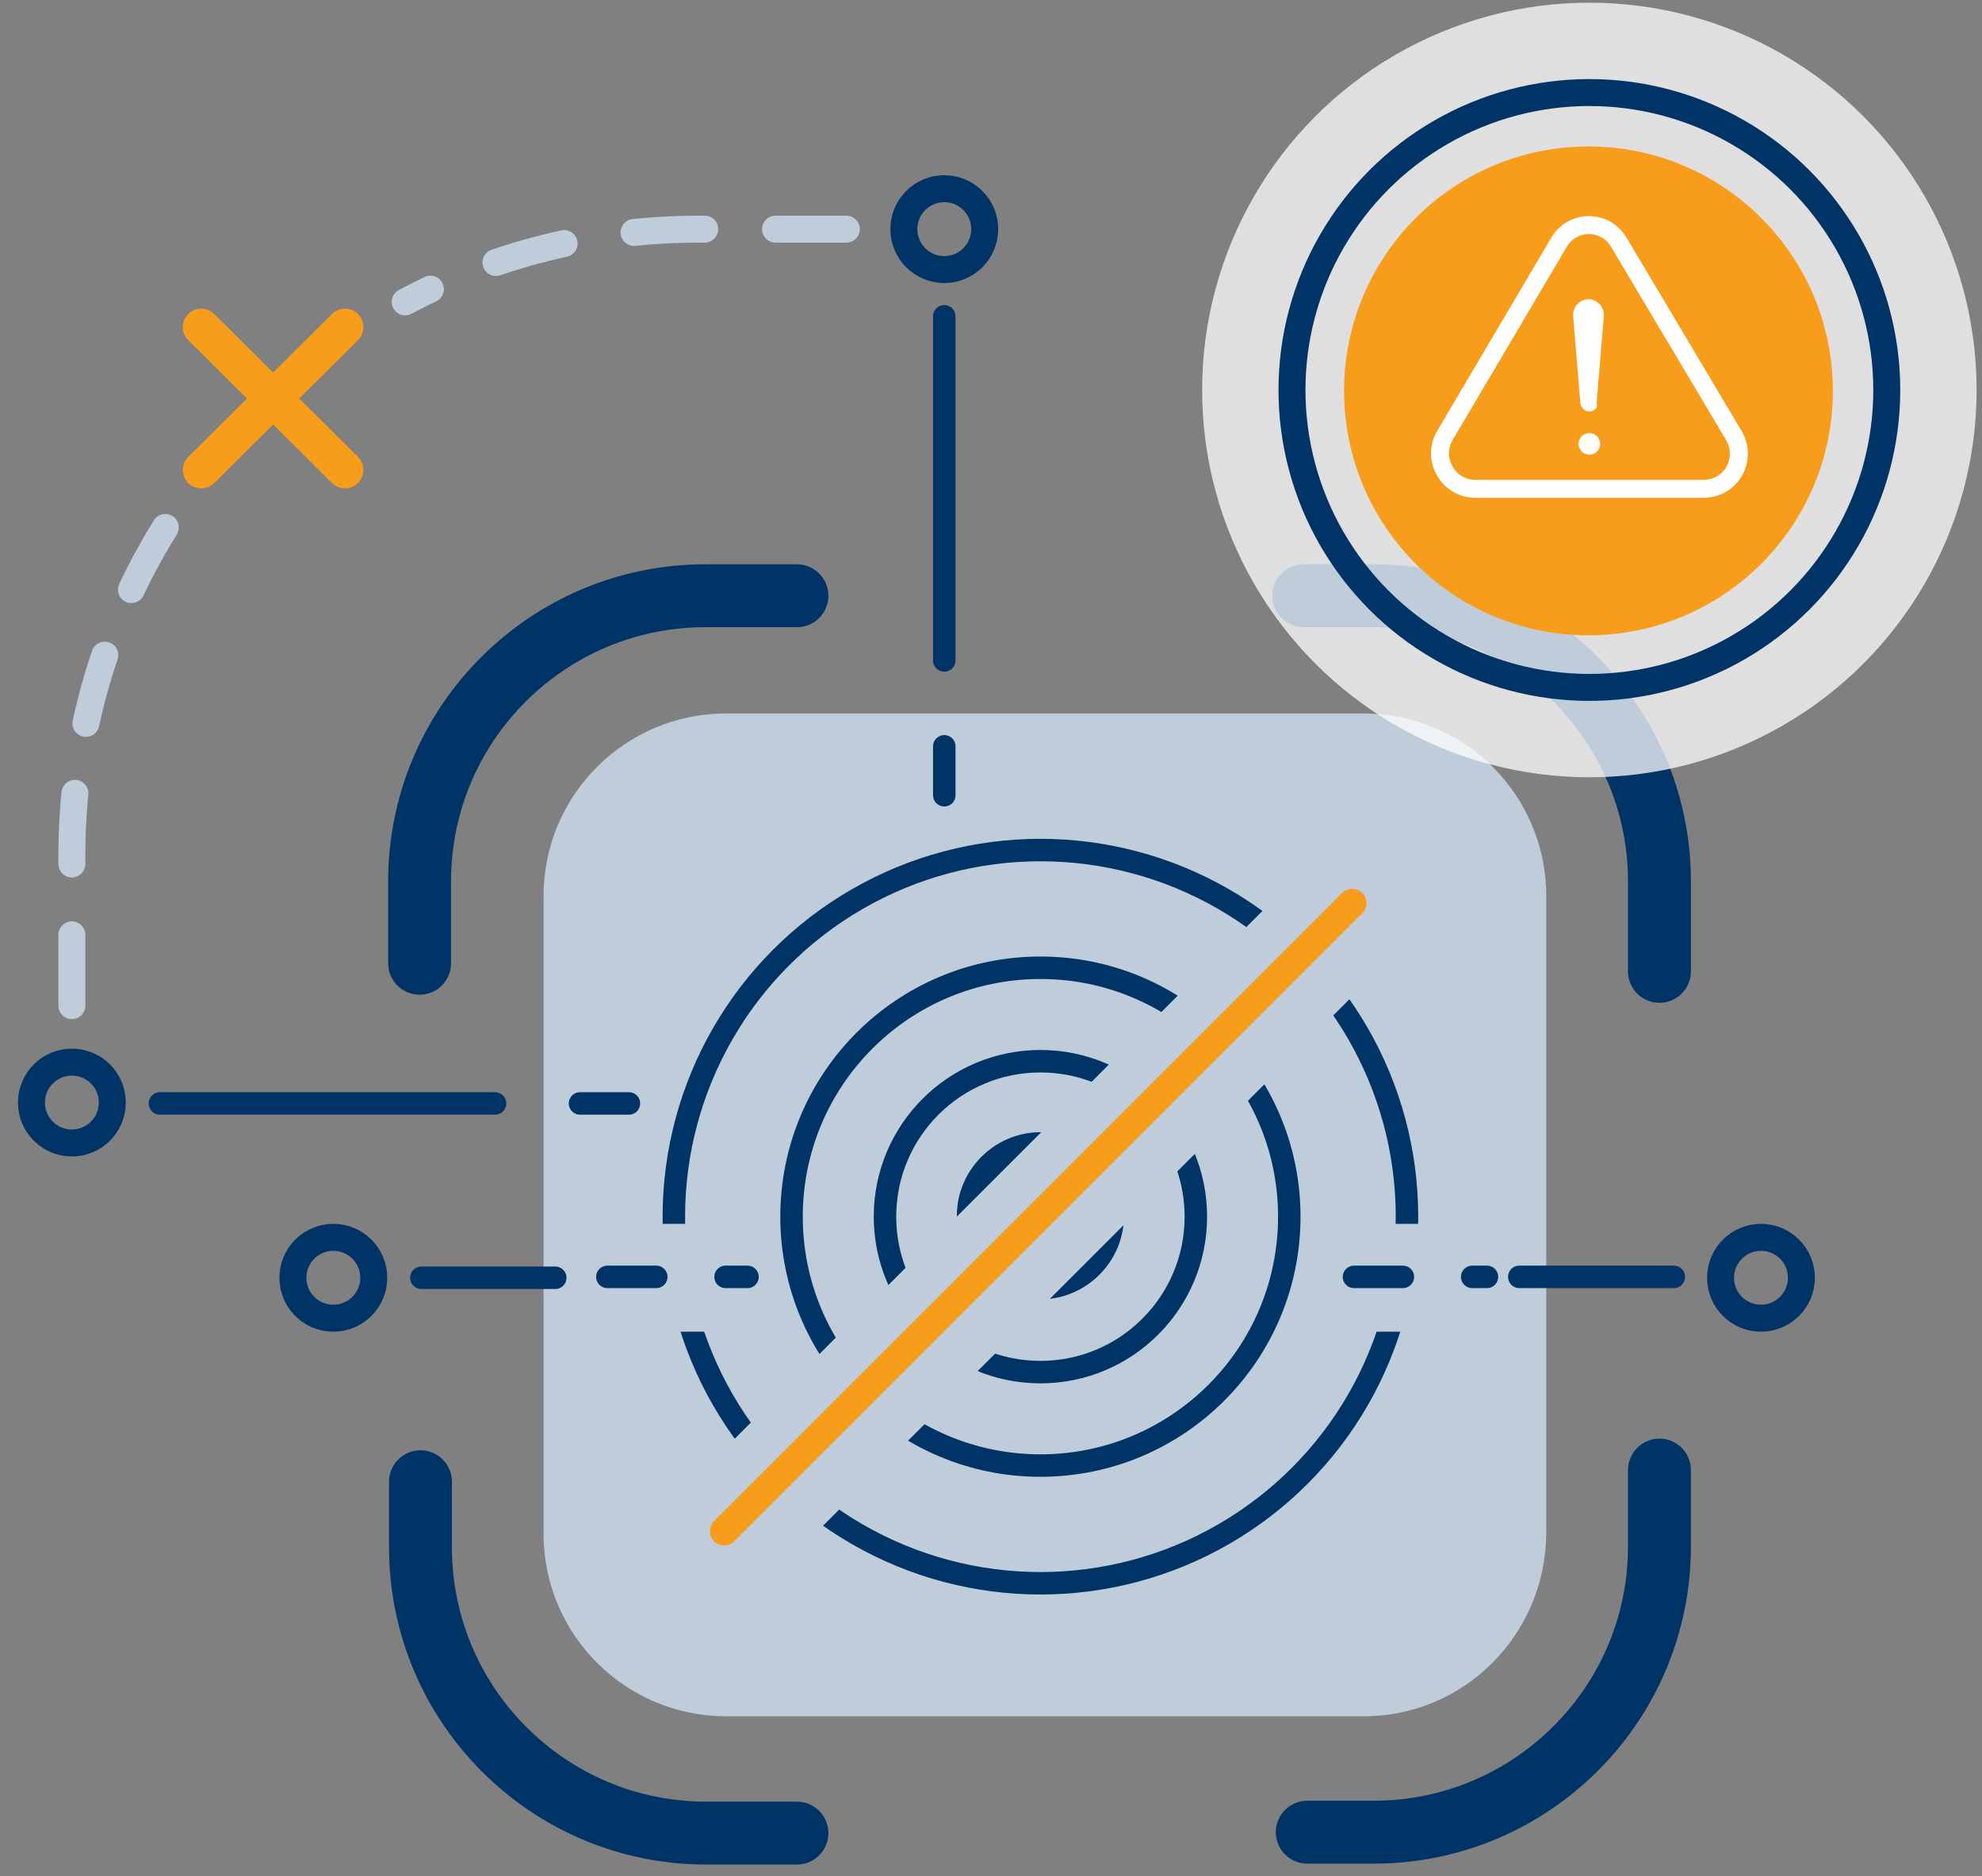 <?xml version="1.0" encoding="utf-8"?>
<!-- Generator: Adobe Illustrator 26.3.1, SVG Export Plug-In . SVG Version: 6.00 Build 0)  -->
<svg version="1.1" id="Layer_1" xmlns="http://www.w3.org/2000/svg" xmlns:xlink="http://www.w3.org/1999/xlink" x="0px" y="0px"
	 viewBox="0 0 220.6 208.8" style="enable-background:new 0 0 220.6 208.8;" xml:space="preserve">
<rect x="0" y="0" width="220.6" height="208.8" fill="#808080" stroke="none"/>
<style type="text/css">
	.st0{fill:#BFCCD9;}
	.st1{fill:none;stroke:#003366;stroke-width:7;stroke-linecap:round;stroke-miterlimit:10;}
	.st2{fill:none;stroke:#003366;stroke-width:2.5;stroke-linecap:round;stroke-miterlimit:10;}
	.st3{fill:none;stroke:#003366;stroke-width:2.5;stroke-linecap:round;stroke-miterlimit:10;stroke-dasharray:4.791,6.388;}
	.st4{fill:none;stroke:#003366;stroke-width:2.5;stroke-linecap:round;stroke-miterlimit:10;stroke-dasharray:4.909,6.545;}
	.st5{fill:none;stroke:#003366;stroke-width:3;stroke-miterlimit:10;}
	.st6{fill:none;stroke:#003366;stroke-width:2;stroke-linecap:round;stroke-miterlimit:10;}
	.st7{fill:none;stroke:#003366;stroke-width:2.5;stroke-linecap:round;stroke-miterlimit:10;stroke-dasharray:5.249,6.999;}
	.st8{fill:none;stroke:#003366;stroke-width:3.178;stroke-miterlimit:10;}
	.st9{opacity:0.75;fill:#FFFFFF;}
	.st10{fill:#F89C1C;}
	.st11{fill:none;stroke:#FFFFFF;stroke-width:2;stroke-miterlimit:10;}
	.st12{fill:#FFFFFF;}
	.st13{opacity:0.5;fill:none;}
	.st14{fill:none;stroke:#003366;stroke-width:7.259;stroke-linecap:round;stroke-miterlimit:10;}
	.st15{fill:none;stroke:#003366;stroke-width:2;stroke-miterlimit:10;}
	.st16{fill:none;stroke:#003366;stroke-width:3.176;stroke-miterlimit:10;}
	.st17{fill:none;stroke:#003366;stroke-width:2.5;stroke-linecap:round;stroke-miterlimit:10;stroke-dasharray:5.444;}
	.st18{fill:none;stroke:#F89C1C;stroke-width:2.5;stroke-linecap:round;stroke-miterlimit:10;}
	.st19{fill:none;stroke:#F89C1C;stroke-width:2.5;stroke-linecap:round;stroke-miterlimit:10;stroke-dasharray:5.444;}
	.st20{fill:none;stroke:#F89C1C;stroke-width:3.176;stroke-miterlimit:10;}
	.st21{fill:none;stroke:#BFCCD9;stroke-width:2.5;stroke-linecap:round;stroke-miterlimit:10;stroke-dasharray:5.444;}
	.st22{fill:none;stroke:#003366;stroke-width:3;stroke-linecap:round;stroke-miterlimit:10;}
	.st23{fill:none;stroke:#003366;stroke-width:1.815;stroke-linecap:round;stroke-miterlimit:10;}
	.st24{fill:none;stroke:#003366;stroke-width:7;stroke-miterlimit:10;}
	.st25{fill:none;stroke:#003366;stroke-width:2.5;stroke-miterlimit:10;}
	.st26{fill:none;stroke:#F89C1C;stroke-width:4;stroke-miterlimit:10;}
	.st27{fill:none;stroke:#F89C1C;stroke-width:3.176;stroke-linecap:round;stroke-miterlimit:10;}
	.st28{fill:#B2C2D1;}
	.st29{fill:#003366;}
	.st30{fill:none;stroke:#003366;stroke-width:2.5;stroke-linecap:round;stroke-miterlimit:10;stroke-dasharray:5.444,7.713;}
	.st31{fill:none;stroke:#BFCCD9;stroke-width:3;stroke-linecap:round;stroke-miterlimit:10;stroke-dasharray:7.881;}
	.st32{fill:none;stroke:#F89C1C;stroke-width:4.102;stroke-linecap:round;stroke-miterlimit:10;}
	.st33{fill:none;stroke:#003366;stroke-width:2.5;stroke-linecap:round;stroke-miterlimit:10;stroke-dasharray:5.444,7.259;}
	.st34{fill:none;stroke:#F89C1C;stroke-width:3;stroke-linecap:round;stroke-miterlimit:10;}
</style>
<g>
	<g>
		<path class="st0" d="M151.8,191h-71c-11.2,0-20.3-9.1-20.3-20.3v-71c0-11.2,9.1-20.3,20.3-20.3h71c11.2,0,20.3,9.1,20.3,20.3v71
			C172,181.9,163,191,151.8,191z"/>
		<rect x="0" y="0" class="st13" width="220.5" height="208.7"/>
		<g>
			<path class="st1" d="M184.7,108.1v-10c0-17.5-14.2-31.8-31.8-31.8h-7.8"/>
			<path class="st1" d="M88.7,66.3H78.5c-17.5,0-31.8,14.2-31.8,31.8v9.1"/>
			<path class="st1" d="M145.5,203.9h7.4c17.5,0,31.8-14.2,31.8-31.8v-8.5"/>
			<path class="st1" d="M46.8,164.9v7.3c0,17.5,14.2,31.8,31.8,31.8h10.1"/>
		</g>
		<g>
			<circle class="st9" cx="176.9" cy="43.4" r="43.1"/>
			<circle class="st5" cx="176.9" cy="43.4" r="33.1"/>
			<g>
				<circle class="st10" cx="176.8" cy="43.5" r="27.2"/>
				<g>
					<path class="st11" d="M160.8,48.5L173.5,27c1.5-2.6,5.2-2.6,6.7,0L193,48.5c1.5,2.6-0.3,5.9-3.4,5.9h-25.4
						C161.2,54.4,159.3,51.1,160.8,48.5z"/>
					<g>
						<circle class="st12" cx="176.9" cy="49.4" r="1.2"/>
						<path class="st12" d="M176.9,45.8L176.9,45.8c-0.5,0-0.9-0.4-1-0.9l-0.8-9.7c-0.1-1,0.7-1.9,1.7-1.9l0,0c1,0,1.8,0.9,1.7,1.9
							l-0.8,9.7C177.9,45.4,177.4,45.8,176.9,45.8z"/>
					</g>
				</g>
			</g>
		</g>
	</g>
	<g>
		<path class="st29" d="M115.8,129.1c3.4,0,6.2,2.8,6.2,6.2s-2.8,6.2-6.2,6.2s-6.2-2.8-6.2-6.2S112.4,129.1,115.8,129.1 M115.8,126
			c-5.1,0-9.3,4.2-9.3,9.3s4.2,9.3,9.3,9.3c5.1,0,9.3-4.2,9.3-9.3S120.9,126,115.8,126L115.8,126z"/>
	</g>
	<circle class="st25" cx="115.8" cy="135.4" r="17.3"/>
	<circle class="st25" cx="115.8" cy="135.4" r="27.7"/>
	<circle class="st25" cx="115.8" cy="135.4" r="40.8"/>
	
		<rect x="62.2" y="129.8" transform="matrix(0.707 -0.707 0.707 0.707 -62.946 121.297)" class="st0" width="105.5" height="13.8"/>
	<line class="st27" x1="80.6" y1="170.4" x2="150.5" y2="100.5"/>
	<g>
		<line class="st2" x1="105.1" y1="73.5" x2="105.1" y2="35.2"/>
		<line class="st30" x1="105.1" y1="88.5" x2="105.1" y2="78"/>
		<circle class="st5" cx="105.1" cy="25.5" r="4.5"/>
	</g>
	<g>
		<line class="st2" x1="55.1" y1="122.8" x2="17.8" y2="122.8"/>
		<line class="st30" x1="70" y1="122.8" x2="59.6" y2="122.8"/>
		<circle class="st5" cx="8" cy="122.7" r="4.5"/>
	</g>
	<g>
		<line class="st2" x1="61.8" y1="142.2" x2="46.9" y2="142.2"/>
		<circle class="st5" cx="37.1" cy="142.2" r="4.5"/>
	</g>
	<g>
		<line class="st2" x1="169.1" y1="142.1" x2="186.3" y2="142.1"/>
		<circle class="st5" cx="196" cy="142.2" r="4.5"/>
	</g>
	<path class="st31" d="M18.4,58.7C11.8,69.3,8,81.8,8,95.2v19.2"/>
	<path class="st31" d="M94.2,25.5H77.8c-11.8,0-23,2.9-32.7,8.1"/>
	<g>
		<line class="st32" x1="22.4" y1="36.4" x2="38.4" y2="52.3"/>
		<line class="st32" x1="38.4" y1="36.4" x2="22.4" y2="52.3"/>
	</g>
	<rect x="149.8" y="136.2" class="st0" width="11.1" height="12"/>
	<rect x="69.3" y="136.2" class="st0" width="11.1" height="12"/>
	<line class="st30" x1="150.7" y1="142.1" x2="165.5" y2="142.1"/>
	<line class="st30" x1="67.6" y1="142.1" x2="83.2" y2="142.1"/>
</g>
</svg>
